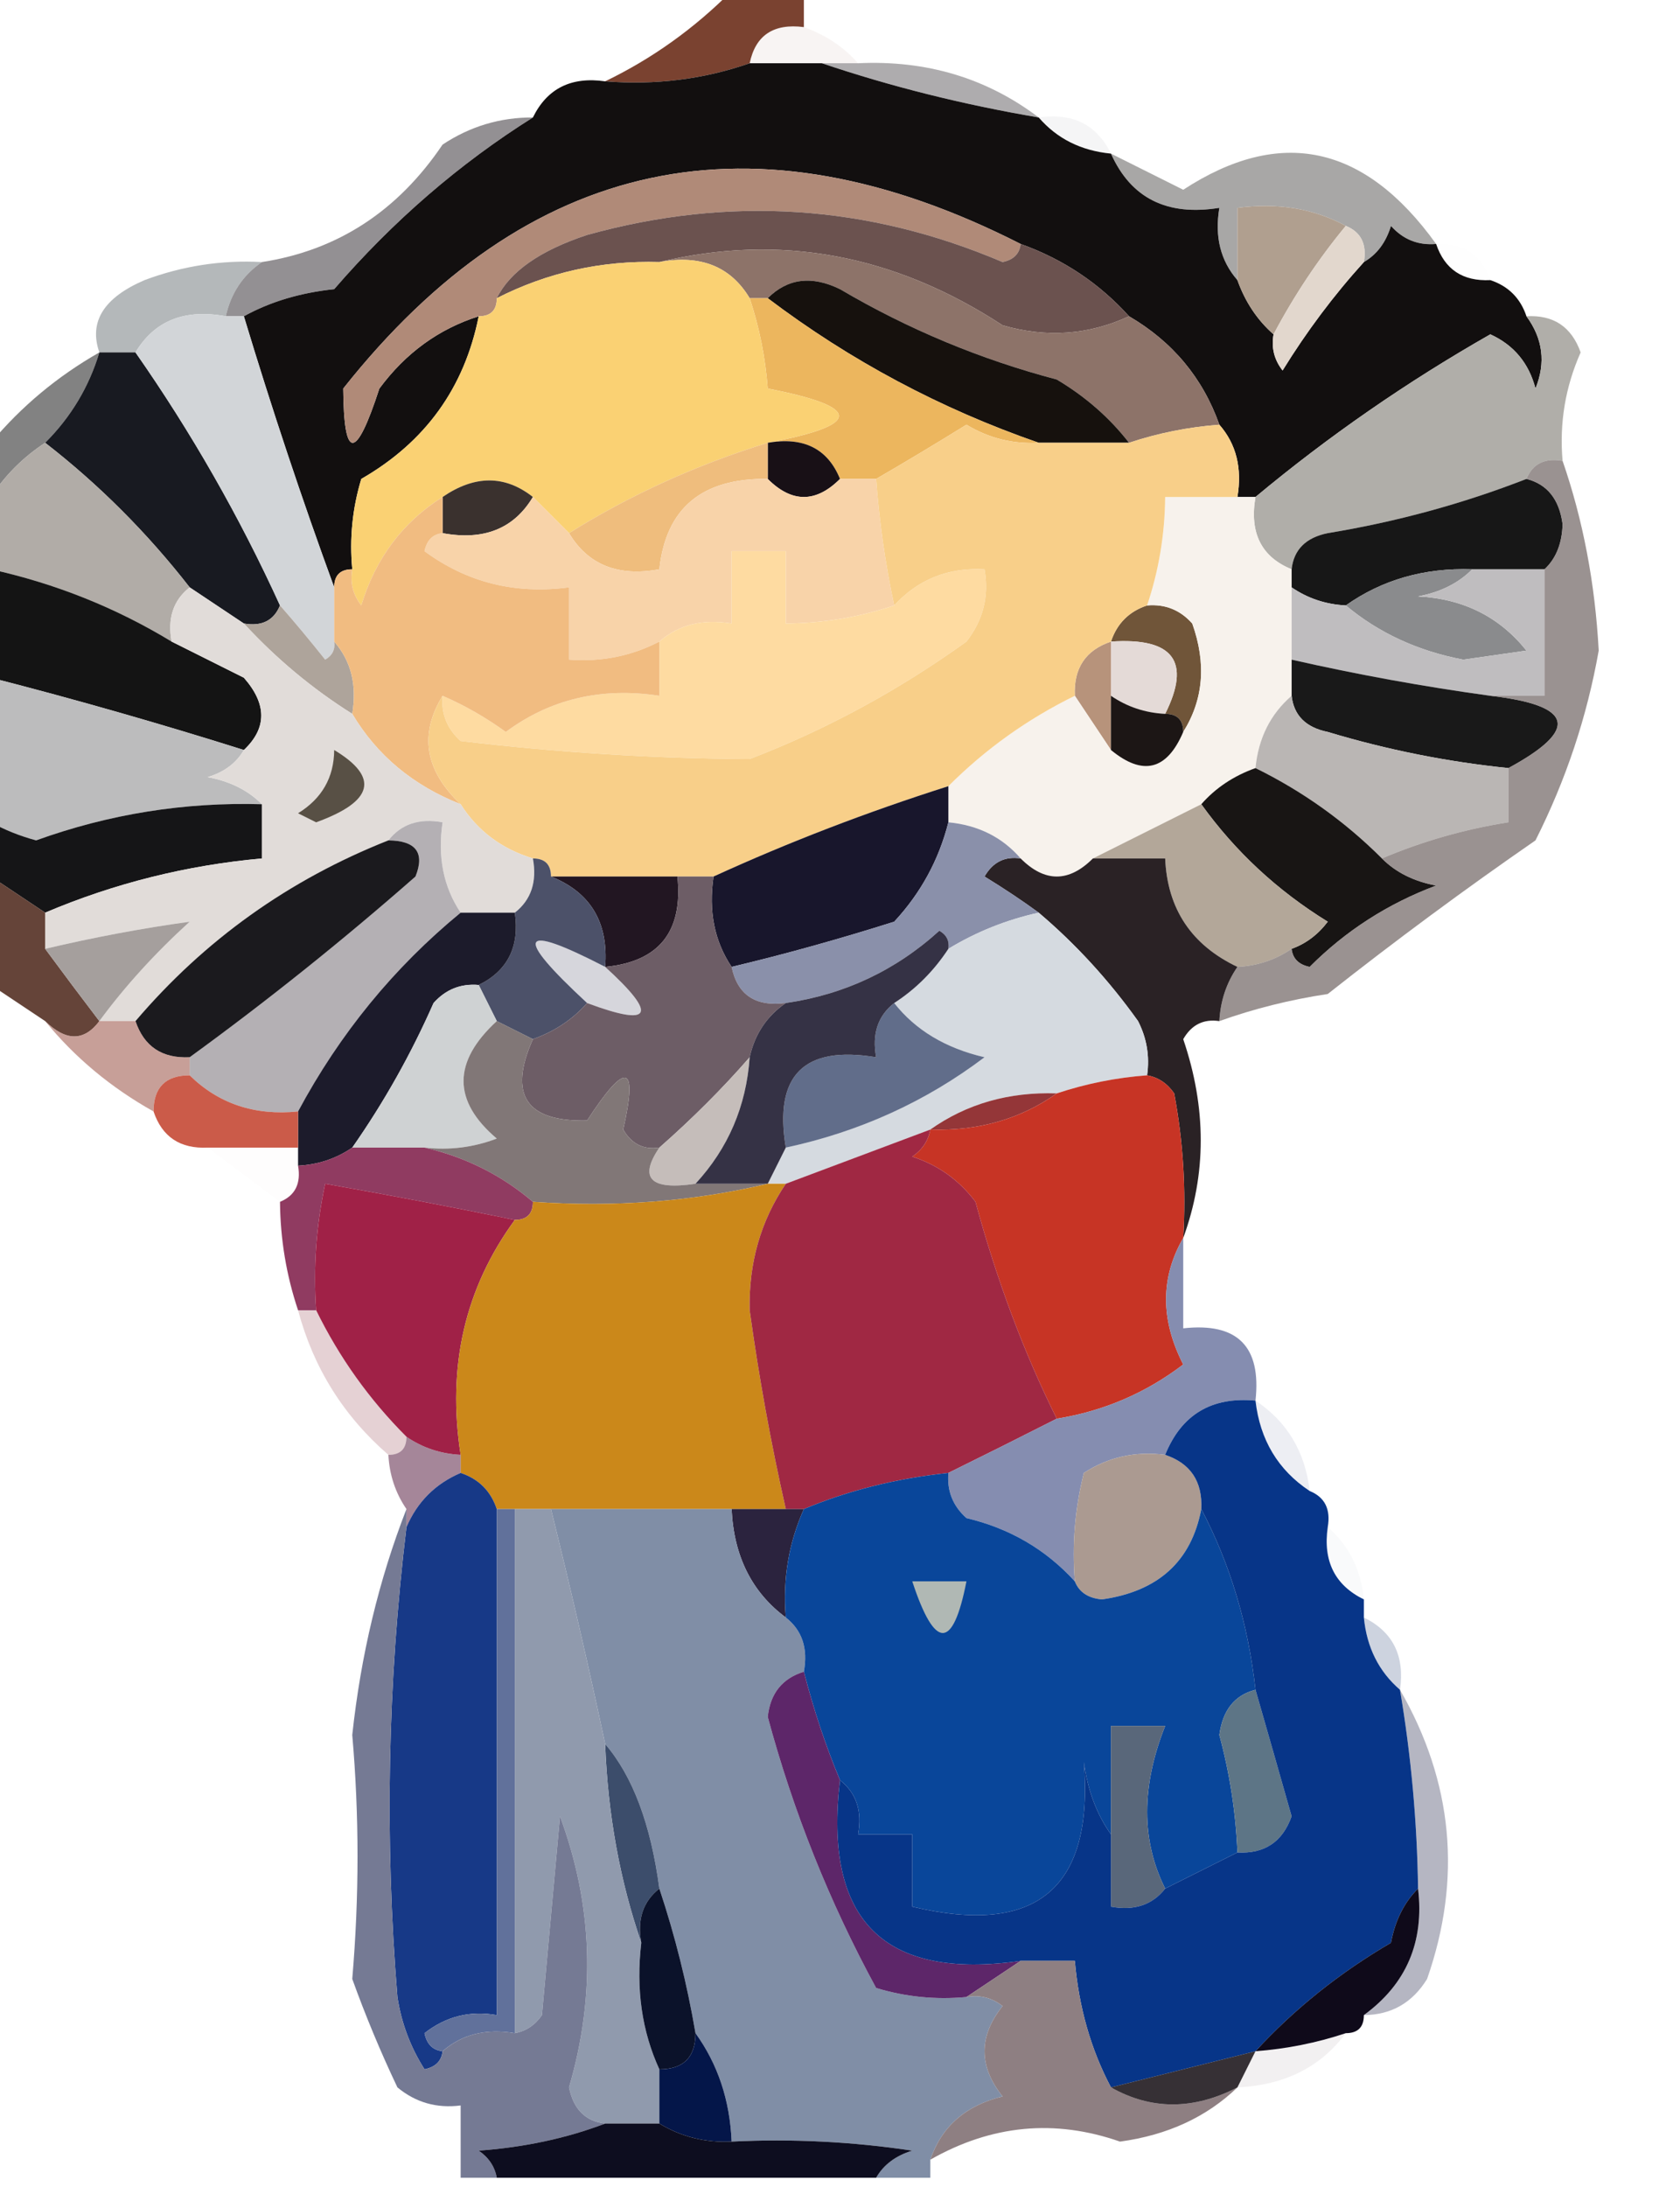 <?xml version="1.0" encoding="UTF-8"?>
<!DOCTYPE svg PUBLIC "-//W3C//DTD SVG 1.1//EN" "http://www.w3.org/Graphics/SVG/1.1/DTD/svg11.dtd">
<svg xmlns="http://www.w3.org/2000/svg" version="1.1" width="93px" height="121px" style="shape-rendering:geometricPrecision; text-rendering:geometricPrecision; image-rendering:optimizeQuality; fill-rule:evenodd; clip-rule:evenodd" xmlns:xlink="http://www.w3.org/1999/xlink">
<g><path style="opacity:0.098" fill="#b89688" d="M 44.5,1.5 C 45.709,1.932 46.709,2.599 47.5,3.5C 46.833,3.5 46.167,3.5 45.5,3.5C 44.167,3.5 42.833,3.5 41.5,3.5C 41.821,1.952 42.821,1.285 44.5,1.5 Z"/></g>
<g><path style="opacity:1" fill="#7a4230" d="M 40.5,-0.5 C 41.833,-0.5 43.167,-0.5 44.5,-0.5C 44.5,0.167 44.5,0.833 44.5,1.5C 42.821,1.285 41.821,1.952 41.5,3.5C 38.946,4.388 36.279,4.721 33.5,4.5C 36.09,3.251 38.424,1.584 40.5,-0.5 Z"/></g>
<g><path style="opacity:1" fill="#120f0f" d="M 41.5,3.5 C 42.833,3.5 44.167,3.5 45.5,3.5C 49.313,4.787 53.313,5.787 57.5,6.5C 58.514,7.674 59.847,8.34 61.5,8.5C 62.607,10.969 64.607,11.969 67.5,11.5C 67.232,13.099 67.566,14.432 68.5,15.5C 68.932,16.709 69.599,17.709 70.5,18.5C 70.369,19.239 70.536,19.906 71,20.5C 72.332,18.34 73.832,16.34 75.5,14.5C 76.222,14.082 76.722,13.416 77,12.5C 77.671,13.252 78.504,13.586 79.5,13.5C 79.973,14.906 80.973,15.573 82.5,15.5C 83.5,15.833 84.167,16.5 84.5,17.5C 85.412,18.738 85.579,20.072 85,21.5C 84.632,20.09 83.799,19.09 82.5,18.5C 77.873,21.135 73.54,24.135 69.5,27.5C 69.167,27.5 68.833,27.5 68.5,27.5C 68.768,25.901 68.434,24.568 67.5,23.5C 66.581,20.911 64.914,18.911 62.5,17.5C 60.852,15.674 58.852,14.34 56.5,13.5C 41.698,5.971 29.198,8.637 19,21.5C 19.032,25.502 19.699,25.502 21,21.5C 22.451,19.536 24.284,18.203 26.5,17.5C 25.707,21.464 23.541,24.464 20,26.5C 19.506,28.134 19.34,29.801 19.5,31.5C 18.833,31.5 18.5,31.833 18.5,32.5C 16.715,27.626 15.048,22.626 13.5,17.5C 14.952,16.698 16.618,16.198 18.5,16C 21.769,12.22 25.436,9.054 29.5,6.5C 30.287,4.896 31.62,4.229 33.5,4.5C 36.279,4.721 38.946,4.388 41.5,3.5 Z"/></g>
<g><path style="opacity:0.486" fill="#5a565a" d="M 45.5,3.5 C 46.167,3.5 46.833,3.5 47.5,3.5C 51.286,3.32 54.619,4.32 57.5,6.5C 53.313,5.787 49.313,4.787 45.5,3.5 Z"/></g>
<g><path style="opacity:0.063" fill="#6e6d71" d="M 57.5,6.5 C 59.38,6.229 60.713,6.896 61.5,8.5C 59.847,8.34 58.514,7.674 57.5,6.5 Z"/></g>
<g><path style="opacity:0.604" fill="#4c484c" d="M 29.5,6.5 C 25.436,9.054 21.769,12.22 18.5,16C 16.618,16.198 14.952,16.698 13.5,17.5C 13.167,17.5 12.833,17.5 12.5,17.5C 12.782,16.222 13.449,15.222 14.5,14.5C 18.678,13.855 22.011,11.688 24.5,8C 26.025,6.991 27.692,6.491 29.5,6.5 Z"/></g>
<g><path style="opacity:0.525" fill="#5b5957" d="M 61.5,8.5 C 62.807,9.153 64.14,9.82 65.5,10.5C 70.875,6.995 75.542,7.995 79.5,13.5C 78.504,13.586 77.671,13.252 77,12.5C 76.722,13.416 76.222,14.082 75.5,14.5C 75.672,13.508 75.338,12.842 74.5,12.5C 72.735,11.539 70.735,11.205 68.5,11.5C 68.5,12.833 68.5,14.167 68.5,15.5C 67.566,14.432 67.232,13.099 67.5,11.5C 64.607,11.969 62.607,10.969 61.5,8.5 Z"/></g>
<g><path style="opacity:1" fill="#b09f8f" d="M 74.5,12.5 C 72.99,14.322 71.657,16.322 70.5,18.5C 69.599,17.709 68.932,16.709 68.5,15.5C 68.5,14.167 68.5,12.833 68.5,11.5C 70.735,11.205 72.735,11.539 74.5,12.5 Z"/></g>
<g><path style="opacity:1" fill="#b08a78" d="M 56.5,13.5 C 56.44,14.043 56.107,14.376 55.5,14.5C 48.025,11.318 40.358,10.818 32.5,13C 29.891,13.864 28.225,15.03 27.5,16.5C 27.5,17.167 27.167,17.5 26.5,17.5C 24.284,18.203 22.451,19.536 21,21.5C 19.699,25.502 19.032,25.502 19,21.5C 29.198,8.637 41.698,5.971 56.5,13.5 Z"/></g>
<g><path style="opacity:0.004" fill="#b3b3b5" d="M 79.5,13.5 C 81.027,13.427 82.027,14.094 82.5,15.5C 80.973,15.573 79.973,14.906 79.5,13.5 Z"/></g>
<g><path style="opacity:1" fill="#e2d7cd" d="M 74.5,12.5 C 75.338,12.842 75.672,13.508 75.5,14.5C 73.832,16.34 72.332,18.34 71,20.5C 70.536,19.906 70.369,19.239 70.5,18.5C 71.657,16.322 72.99,14.322 74.5,12.5 Z"/></g>
<g><path style="opacity:0.557" fill="#788084" d="M 14.5,14.5 C 13.449,15.222 12.782,16.222 12.5,17.5C 10.219,17.077 8.552,17.744 7.5,19.5C 6.833,19.5 6.167,19.5 5.5,19.5C 4.909,17.804 5.742,16.471 8,15.5C 10.099,14.713 12.265,14.38 14.5,14.5 Z"/></g>
<g><path style="opacity:1" fill="#6b524f" d="M 56.5,13.5 C 58.852,14.34 60.852,15.674 62.5,17.5C 60.263,18.537 57.929,18.703 55.5,18C 49.49,14.069 43.157,12.903 36.5,14.5C 33.308,14.405 30.308,15.071 27.5,16.5C 28.225,15.03 29.891,13.864 32.5,13C 40.358,10.818 48.025,11.318 55.5,14.5C 56.107,14.376 56.44,14.043 56.5,13.5 Z"/></g>
<g><path style="opacity:1" fill="#8d7369" d="M 36.5,14.5 C 43.157,12.903 49.49,14.069 55.5,18C 57.929,18.703 60.263,18.537 62.5,17.5C 64.914,18.911 66.581,20.911 67.5,23.5C 65.784,23.629 64.117,23.962 62.5,24.5C 61.426,23.115 60.093,21.949 58.5,21C 54.271,19.885 50.271,18.219 46.5,16C 44.934,15.235 43.601,15.402 42.5,16.5C 42.167,16.5 41.833,16.5 41.5,16.5C 40.448,14.744 38.781,14.077 36.5,14.5 Z"/></g>
<g><path style="opacity:1" fill="#16110d" d="M 62.5,24.5 C 60.833,24.5 59.167,24.5 57.5,24.5C 52.066,22.617 47.066,19.95 42.5,16.5C 43.601,15.402 44.934,15.235 46.5,16C 50.271,18.219 54.271,19.885 58.5,21C 60.093,21.949 61.426,23.115 62.5,24.5 Z"/></g>
<g><path style="opacity:1" fill="#ecb65e" d="M 41.5,16.5 C 41.833,16.5 42.167,16.5 42.5,16.5C 47.066,19.95 52.066,22.617 57.5,24.5C 56.069,24.579 54.736,24.246 53.5,23.5C 51.799,24.554 50.132,25.554 48.5,26.5C 47.833,26.5 47.167,26.5 46.5,26.5C 45.817,24.823 44.483,24.157 42.5,24.5C 47.751,23.519 47.751,22.519 42.5,21.5C 42.371,19.784 42.038,18.117 41.5,16.5 Z"/></g>
<g><path style="opacity:1" fill="#fad173" d="M 36.5,14.5 C 38.781,14.077 40.448,14.744 41.5,16.5C 42.038,18.117 42.371,19.784 42.5,21.5C 47.751,22.519 47.751,23.519 42.5,24.5C 38.541,25.724 34.874,27.391 31.5,29.5C 30.833,28.833 30.167,28.167 29.5,27.5C 27.95,26.28 26.284,26.28 24.5,27.5C 22.292,28.894 20.792,30.894 20,33.5C 19.536,32.906 19.369,32.239 19.5,31.5C 19.34,29.801 19.506,28.134 20,26.5C 23.541,24.464 25.707,21.464 26.5,17.5C 27.167,17.5 27.5,17.167 27.5,16.5C 30.308,15.071 33.308,14.405 36.5,14.5 Z"/></g>
<g><path style="opacity:1" fill="#b0aea9" d="M 84.5,17.5 C 85.995,17.415 86.995,18.081 87.5,19.5C 86.652,21.409 86.318,23.409 86.5,25.5C 85.508,25.328 84.842,25.662 84.5,26.5C 80.968,27.875 77.302,28.875 73.5,29.5C 72.287,29.747 71.62,30.414 71.5,31.5C 69.823,30.817 69.157,29.483 69.5,27.5C 73.54,24.135 77.873,21.135 82.5,18.5C 83.799,19.09 84.632,20.09 85,21.5C 85.579,20.072 85.412,18.738 84.5,17.5 Z"/></g>
<g><path style="opacity:0.816" fill="#666666" d="M 5.5,19.5 C 4.925,21.411 3.925,23.078 2.5,24.5C 1.272,25.306 0.272,26.306 -0.5,27.5C -0.5,26.5 -0.5,25.5 -0.5,24.5C 1.183,22.486 3.183,20.82 5.5,19.5 Z"/></g>
<g><path style="opacity:1" fill="#181016" d="M 42.5,24.5 C 44.483,24.157 45.817,24.823 46.5,26.5C 45.167,27.833 43.833,27.833 42.5,26.5C 42.5,25.833 42.5,25.167 42.5,24.5 Z"/></g>
<g><path style="opacity:1" fill="#efbd7d" d="M 42.5,24.5 C 42.5,25.167 42.5,25.833 42.5,26.5C 38.862,26.447 36.862,28.113 36.5,31.5C 34.219,31.923 32.552,31.256 31.5,29.5C 34.874,27.391 38.541,25.724 42.5,24.5 Z"/></g>
<g><path style="opacity:1" fill="#181a21" d="M 5.5,19.5 C 6.167,19.5 6.833,19.5 7.5,19.5C 10.594,23.926 13.261,28.593 15.5,33.5C 15.158,34.338 14.492,34.672 13.5,34.5C 12.5,33.833 11.5,33.167 10.5,32.5C 8.14,29.473 5.473,26.806 2.5,24.5C 3.925,23.078 4.925,21.411 5.5,19.5 Z"/></g>
<g><path style="opacity:1" fill="#d2d5d8" d="M 12.5,17.5 C 12.833,17.5 13.167,17.5 13.5,17.5C 15.048,22.626 16.715,27.626 18.5,32.5C 18.5,33.5 18.5,34.5 18.5,35.5C 18.565,35.938 18.399,36.272 18,36.5C 17.148,35.429 16.315,34.429 15.5,33.5C 13.261,28.593 10.594,23.926 7.5,19.5C 8.552,17.744 10.219,17.077 12.5,17.5 Z"/></g>
<g><path style="opacity:1" fill="#171717" d="M 84.5,26.5 C 85.649,26.791 86.316,27.624 86.5,29C 86.472,30.07 86.139,30.903 85.5,31.5C 84.167,31.5 82.833,31.5 81.5,31.5C 78.848,31.41 76.514,32.076 74.5,33.5C 73.391,33.443 72.391,33.11 71.5,32.5C 71.5,32.167 71.5,31.833 71.5,31.5C 71.62,30.414 72.287,29.747 73.5,29.5C 77.302,28.875 80.968,27.875 84.5,26.5 Z"/></g>
<g><path style="opacity:1" fill="#3a312e" d="M 29.5,27.5 C 28.448,29.256 26.781,29.923 24.5,29.5C 24.5,28.833 24.5,28.167 24.5,27.5C 26.284,26.28 27.95,26.28 29.5,27.5 Z"/></g>
<g><path style="opacity:1" fill="#b1aca7" d="M 2.5,24.5 C 5.473,26.806 8.14,29.473 10.5,32.5C 9.596,33.209 9.263,34.209 9.5,35.5C 6.412,33.625 3.078,32.291 -0.5,31.5C -0.5,30.167 -0.5,28.833 -0.5,27.5C 0.272,26.306 1.272,25.306 2.5,24.5 Z"/></g>
<g><path style="opacity:1" fill="#f8d3a9" d="M 42.5,26.5 C 43.833,27.833 45.167,27.833 46.5,26.5C 47.167,26.5 47.833,26.5 48.5,26.5C 48.674,28.861 49.007,31.194 49.5,33.5C 47.565,34.15 45.565,34.483 43.5,34.5C 43.5,33.167 43.5,31.833 43.5,30.5C 42.5,30.5 41.5,30.5 40.5,30.5C 40.5,31.833 40.5,33.167 40.5,34.5C 38.901,34.232 37.568,34.566 36.5,35.5C 34.958,36.301 33.291,36.634 31.5,36.5C 31.5,35.167 31.5,33.833 31.5,32.5C 28.518,32.896 25.851,32.229 23.5,30.5C 23.624,29.893 23.957,29.56 24.5,29.5C 26.781,29.923 28.448,29.256 29.5,27.5C 30.167,28.167 30.833,28.833 31.5,29.5C 32.552,31.256 34.219,31.923 36.5,31.5C 36.862,28.113 38.862,26.447 42.5,26.5 Z"/></g>
<g><path style="opacity:1" fill="#8a8b8d" d="M 81.5,31.5 C 80.737,32.268 79.737,32.768 78.5,33C 81.003,33.129 83.003,34.129 84.5,36C 83.333,36.167 82.167,36.333 81,36.5C 78.49,36.023 76.324,35.023 74.5,33.5C 76.514,32.076 78.848,31.41 81.5,31.5 Z"/></g>
<g><path style="opacity:1" fill="#fedba1" d="M 49.5,33.5 C 50.819,32.058 52.486,31.392 54.5,31.5C 54.762,32.978 54.429,34.311 53.5,35.5C 49.736,38.205 45.736,40.372 41.5,42C 36.183,41.972 30.85,41.639 25.5,41C 24.748,40.329 24.414,39.496 24.5,38.5C 25.721,39.028 26.887,39.695 28,40.5C 30.456,38.679 33.289,38.012 36.5,38.5C 36.5,37.5 36.5,36.5 36.5,35.5C 37.568,34.566 38.901,34.232 40.5,34.5C 40.5,33.167 40.5,31.833 40.5,30.5C 41.5,30.5 42.5,30.5 43.5,30.5C 43.5,31.833 43.5,33.167 43.5,34.5C 45.565,34.483 47.565,34.15 49.5,33.5 Z"/></g>
<g><path style="opacity:1" fill="#705539" d="M 63.5,33.5 C 64.496,33.414 65.329,33.748 66,34.5C 66.789,36.712 66.623,38.712 65.5,40.5C 65.5,39.833 65.167,39.5 64.5,39.5C 65.954,36.6 64.954,35.267 61.5,35.5C 61.833,34.5 62.5,33.833 63.5,33.5 Z"/></g>
<g><path style="opacity:1" fill="#bfbdbf" d="M 81.5,31.5 C 82.833,31.5 84.167,31.5 85.5,31.5C 85.5,33.833 85.5,36.167 85.5,38.5C 84.5,38.5 83.5,38.5 82.5,38.5C 78.803,37.992 75.136,37.325 71.5,36.5C 71.5,35.167 71.5,33.833 71.5,32.5C 72.391,33.11 73.391,33.443 74.5,33.5C 76.324,35.023 78.49,36.023 81,36.5C 82.167,36.333 83.333,36.167 84.5,36C 83.003,34.129 81.003,33.129 78.5,33C 79.737,32.768 80.737,32.268 81.5,31.5 Z"/></g>
<g><path style="opacity:1" fill="#e4dad7" d="M 61.5,35.5 C 64.954,35.267 65.954,36.6 64.5,39.5C 63.391,39.443 62.391,39.11 61.5,38.5C 61.5,37.5 61.5,36.5 61.5,35.5 Z"/></g>
<g><path style="opacity:1" fill="#aea49b" d="M 15.5,33.5 C 16.315,34.429 17.148,35.429 18,36.5C 18.399,36.272 18.565,35.938 18.5,35.5C 19.434,36.568 19.768,37.901 19.5,39.5C 17.297,38.116 15.297,36.449 13.5,34.5C 14.492,34.672 15.158,34.338 15.5,33.5 Z"/></g>
<g><path style="opacity:1" fill="#141414" d="M -0.5,31.5 C 3.078,32.291 6.412,33.625 9.5,35.5C 10.807,36.153 12.14,36.82 13.5,37.5C 14.782,38.958 14.782,40.292 13.5,41.5C 8.866,40.04 4.199,38.707 -0.5,37.5C -0.5,35.5 -0.5,33.5 -0.5,31.5 Z"/></g>
<g><path style="opacity:1" fill="#b7937b" d="M 61.5,35.5 C 61.5,36.5 61.5,37.5 61.5,38.5C 61.5,39.5 61.5,40.5 61.5,41.5C 60.833,40.5 60.167,39.5 59.5,38.5C 59.427,36.973 60.094,35.973 61.5,35.5 Z"/></g>
<g><path style="opacity:1" fill="#191919" d="M 71.5,36.5 C 75.136,37.325 78.803,37.992 82.5,38.5C 87.111,39.03 87.444,40.363 83.5,42.5C 80.115,42.154 76.782,41.488 73.5,40.5C 72.287,40.253 71.62,39.586 71.5,38.5C 71.5,37.833 71.5,37.167 71.5,36.5 Z"/></g>
<g><path style="opacity:1" fill="#f1bc81" d="M 24.5,27.5 C 24.5,28.167 24.5,28.833 24.5,29.5C 23.957,29.56 23.624,29.893 23.5,30.5C 25.851,32.229 28.518,32.896 31.5,32.5C 31.5,33.833 31.5,35.167 31.5,36.5C 33.291,36.634 34.958,36.301 36.5,35.5C 36.5,36.5 36.5,37.5 36.5,38.5C 33.289,38.012 30.456,38.679 28,40.5C 26.887,39.695 25.721,39.028 24.5,38.5C 23.192,40.638 23.525,42.638 25.5,44.5C 22.865,43.461 20.865,41.794 19.5,39.5C 19.768,37.901 19.434,36.568 18.5,35.5C 18.5,34.5 18.5,33.5 18.5,32.5C 18.5,31.833 18.833,31.5 19.5,31.5C 19.369,32.239 19.536,32.906 20,33.5C 20.792,30.894 22.292,28.894 24.5,27.5 Z"/></g>
<g><path style="opacity:1" fill="#f7f2ec" d="M 68.5,27.5 C 68.833,27.5 69.167,27.5 69.5,27.5C 69.157,29.483 69.823,30.817 71.5,31.5C 71.5,31.833 71.5,32.167 71.5,32.5C 71.5,33.833 71.5,35.167 71.5,36.5C 71.5,37.167 71.5,37.833 71.5,38.5C 70.326,39.514 69.66,40.847 69.5,42.5C 68.29,42.932 67.29,43.599 66.5,44.5C 64.456,45.522 62.456,46.522 60.5,47.5C 59.167,48.833 57.833,48.833 56.5,47.5C 55.486,46.326 54.153,45.66 52.5,45.5C 52.5,44.833 52.5,44.167 52.5,43.5C 54.555,41.445 56.888,39.779 59.5,38.5C 60.167,39.5 60.833,40.5 61.5,41.5C 63.263,42.954 64.597,42.62 65.5,40.5C 66.623,38.712 66.789,36.712 66,34.5C 65.329,33.748 64.496,33.414 63.5,33.5C 64.15,31.565 64.483,29.565 64.5,27.5C 65.833,27.5 67.167,27.5 68.5,27.5 Z"/></g>
<g><path style="opacity:1" fill="#1c1615" d="M 61.5,38.5 C 62.391,39.11 63.391,39.443 64.5,39.5C 65.167,39.5 65.5,39.833 65.5,40.5C 64.597,42.62 63.263,42.954 61.5,41.5C 61.5,40.5 61.5,39.5 61.5,38.5 Z"/></g>
<g><path style="opacity:1" fill="#f8cf89" d="M 57.5,24.5 C 59.167,24.5 60.833,24.5 62.5,24.5C 64.117,23.962 65.784,23.629 67.5,23.5C 68.434,24.568 68.768,25.901 68.5,27.5C 67.167,27.5 65.833,27.5 64.5,27.5C 64.483,29.565 64.15,31.565 63.5,33.5C 62.5,33.833 61.833,34.5 61.5,35.5C 60.094,35.973 59.427,36.973 59.5,38.5C 56.888,39.779 54.555,41.445 52.5,43.5C 47.979,44.937 43.645,46.604 39.5,48.5C 38.833,48.5 38.167,48.5 37.5,48.5C 35.167,48.5 32.833,48.5 30.5,48.5C 30.5,47.833 30.167,47.5 29.5,47.5C 27.77,46.974 26.436,45.974 25.5,44.5C 23.525,42.638 23.192,40.638 24.5,38.5C 24.414,39.496 24.748,40.329 25.5,41C 30.85,41.639 36.183,41.972 41.5,42C 45.736,40.372 49.736,38.205 53.5,35.5C 54.429,34.311 54.762,32.978 54.5,31.5C 52.486,31.392 50.819,32.058 49.5,33.5C 49.007,31.194 48.674,28.861 48.5,26.5C 50.132,25.554 51.799,24.554 53.5,23.5C 54.736,24.246 56.069,24.579 57.5,24.5 Z"/></g>
<g><path style="opacity:1" fill="#bab6b4" d="M 71.5,38.5 C 71.62,39.586 72.287,40.253 73.5,40.5C 76.782,41.488 80.115,42.154 83.5,42.5C 83.5,43.5 83.5,44.5 83.5,45.5C 81.071,45.884 78.737,46.551 76.5,47.5C 74.45,45.453 72.117,43.786 69.5,42.5C 69.66,40.847 70.326,39.514 71.5,38.5 Z"/></g>
<g><path style="opacity:1" fill="#bcbcbd" d="M -0.5,37.5 C 4.199,38.707 8.866,40.04 13.5,41.5C 13.082,42.222 12.416,42.722 11.5,43C 12.738,43.232 13.738,43.732 14.5,44.5C 10.209,44.375 6.043,45.042 2,46.5C 1.098,46.257 0.265,45.923 -0.5,45.5C -0.5,42.833 -0.5,40.167 -0.5,37.5 Z"/></g>
<g><path style="opacity:1" fill="#181514" d="M 69.5,42.5 C 72.117,43.786 74.45,45.453 76.5,47.5C 77.263,48.268 78.263,48.768 79.5,49C 76.827,50.001 74.493,51.501 72.5,53.5C 71.893,53.376 71.56,53.043 71.5,52.5C 72.289,52.217 72.956,51.717 73.5,51C 70.712,49.281 68.379,47.115 66.5,44.5C 67.29,43.599 68.29,42.932 69.5,42.5 Z"/></g>
<g><path style="opacity:1" fill="#151517" d="M 14.5,44.5 C 14.5,45.5 14.5,46.5 14.5,47.5C 10.322,47.878 6.322,48.878 2.5,50.5C 1.5,49.833 0.5,49.167 -0.5,48.5C -0.5,47.5 -0.5,46.5 -0.5,45.5C 0.265,45.923 1.098,46.257 2,46.5C 6.043,45.042 10.209,44.375 14.5,44.5 Z"/></g>
<g><path style="opacity:1" fill="#b3a799" d="M 66.5,44.5 C 68.379,47.115 70.712,49.281 73.5,51C 72.956,51.717 72.289,52.217 71.5,52.5C 70.609,53.11 69.609,53.443 68.5,53.5C 65.956,52.292 64.623,50.292 64.5,47.5C 63.167,47.5 61.833,47.5 60.5,47.5C 62.456,46.522 64.456,45.522 66.5,44.5 Z"/></g>
<g><path style="opacity:1" fill="#18162c" d="M 52.5,43.5 C 52.5,44.167 52.5,44.833 52.5,45.5C 51.971,47.583 50.971,49.417 49.5,51C 46.421,51.973 43.421,52.806 40.5,53.5C 39.549,52.081 39.215,50.415 39.5,48.5C 43.645,46.604 47.979,44.937 52.5,43.5 Z"/></g>
<g><path style="opacity:0.78" fill="#7e7472" d="M 84.5,26.5 C 84.842,25.662 85.508,25.328 86.5,25.5C 87.633,28.777 88.299,32.277 88.5,36C 87.853,39.657 86.686,43.157 85,46.5C 81.078,49.211 77.244,52.045 73.5,55C 71.414,55.315 69.414,55.815 67.5,56.5C 67.557,55.391 67.89,54.391 68.5,53.5C 69.609,53.443 70.609,53.11 71.5,52.5C 71.56,53.043 71.893,53.376 72.5,53.5C 74.493,51.501 76.827,50.001 79.5,49C 78.263,48.768 77.263,48.268 76.5,47.5C 78.737,46.551 81.071,45.884 83.5,45.5C 83.5,44.5 83.5,43.5 83.5,42.5C 87.444,40.363 87.111,39.03 82.5,38.5C 83.5,38.5 84.5,38.5 85.5,38.5C 85.5,36.167 85.5,33.833 85.5,31.5C 86.139,30.903 86.472,30.07 86.5,29C 86.316,27.624 85.649,26.791 84.5,26.5 Z"/></g>
<g><path style="opacity:1" fill="#e1dcd9" d="M 10.5,32.5 C 11.5,33.167 12.5,33.833 13.5,34.5C 15.297,36.449 17.297,38.116 19.5,39.5C 20.865,41.794 22.865,43.461 25.5,44.5C 26.436,45.974 27.77,46.974 29.5,47.5C 29.737,48.791 29.404,49.791 28.5,50.5C 27.5,50.5 26.5,50.5 25.5,50.5C 24.549,49.081 24.215,47.415 24.5,45.5C 23.209,45.263 22.209,45.596 21.5,46.5C 15.993,48.677 11.326,52.01 7.5,56.5C 6.833,56.5 6.167,56.5 5.5,56.5C 6.909,54.583 8.576,52.75 10.5,51C 7.888,51.359 5.221,51.859 2.5,52.5C 2.5,51.833 2.5,51.167 2.5,50.5C 6.322,48.878 10.322,47.878 14.5,47.5C 14.5,46.5 14.5,45.5 14.5,44.5C 13.738,43.732 12.738,43.232 11.5,43C 12.416,42.722 13.082,42.222 13.5,41.5C 14.782,40.292 14.782,38.958 13.5,37.5C 12.14,36.82 10.807,36.153 9.5,35.5C 9.263,34.209 9.596,33.209 10.5,32.5 Z"/></g>
<g><path style="opacity:1" fill="#585045" d="M 18.5,41.5 C 21.013,43.013 20.68,44.346 17.5,45.5C 17.167,45.333 16.833,45.167 16.5,45C 17.823,44.184 18.489,43.017 18.5,41.5 Z"/></g>
<g><path style="opacity:1" fill="#221622" d="M 30.5,48.5 C 32.833,48.5 35.167,48.5 37.5,48.5C 37.817,51.547 36.484,53.213 33.5,53.5C 33.69,51.041 32.69,49.374 30.5,48.5 Z"/></g>
<g><path style="opacity:1" fill="#2a2225" d="M 56.5,47.5 C 57.833,48.833 59.167,48.833 60.5,47.5C 61.833,47.5 63.167,47.5 64.5,47.5C 64.623,50.292 65.956,52.292 68.5,53.5C 67.89,54.391 67.557,55.391 67.5,56.5C 66.624,56.369 65.957,56.703 65.5,57.5C 66.793,61.299 66.793,64.966 65.5,68.5C 65.664,65.813 65.497,63.146 65,60.5C 64.617,59.944 64.117,59.611 63.5,59.5C 63.65,58.448 63.483,57.448 63,56.5C 61.383,54.237 59.55,52.237 57.5,50.5C 56.602,49.842 55.602,49.176 54.5,48.5C 54.957,47.703 55.624,47.369 56.5,47.5 Z"/></g>
<g><path style="opacity:1" fill="#b4b0b4" d="M 21.5,46.5 C 22.209,45.596 23.209,45.263 24.5,45.5C 24.215,47.415 24.549,49.081 25.5,50.5C 21.804,53.536 18.804,57.203 16.5,61.5C 14.102,61.741 12.102,61.074 10.5,59.5C 10.5,59.167 10.5,58.833 10.5,58.5C 14.792,55.38 18.959,52.047 23,48.5C 23.528,47.184 23.028,46.517 21.5,46.5 Z"/></g>
<g><path style="opacity:1" fill="#8a90aa" d="M 52.5,45.5 C 54.153,45.66 55.486,46.326 56.5,47.5C 55.624,47.369 54.957,47.703 54.5,48.5C 55.602,49.176 56.602,49.842 57.5,50.5C 55.716,50.892 54.05,51.559 52.5,52.5C 52.565,52.062 52.399,51.728 52,51.5C 49.579,53.697 46.745,55.03 43.5,55.5C 41.821,55.715 40.821,55.048 40.5,53.5C 43.421,52.806 46.421,51.973 49.5,51C 50.971,49.417 51.971,47.583 52.5,45.5 Z"/></g>
<g><path style="opacity:1" fill="#1b1a1e" d="M 21.5,46.5 C 23.028,46.517 23.528,47.184 23,48.5C 18.959,52.047 14.792,55.38 10.5,58.5C 8.973,58.573 7.973,57.906 7.5,56.5C 11.326,52.01 15.993,48.677 21.5,46.5 Z"/></g>
<g><path style="opacity:1" fill="#d6d6dc" d="M 33.5,53.5 C 36.443,56.18 36.11,56.847 32.5,55.5C 28.397,51.702 28.73,51.035 33.5,53.5 Z"/></g>
<g><path style="opacity:0.984" fill="#634136" d="M -0.5,48.5 C 0.5,49.167 1.5,49.833 2.5,50.5C 2.5,51.167 2.5,51.833 2.5,52.5C 3.512,53.872 4.512,55.205 5.5,56.5C 4.652,57.625 3.652,57.625 2.5,56.5C 1.5,55.833 0.5,55.167 -0.5,54.5C -0.5,52.5 -0.5,50.5 -0.5,48.5 Z"/></g>
<g><path style="opacity:1" fill="#d5dae0" d="M 57.5,50.5 C 59.55,52.237 61.383,54.237 63,56.5C 63.483,57.448 63.65,58.448 63.5,59.5C 61.784,59.629 60.117,59.962 58.5,60.5C 55.848,60.41 53.514,61.076 51.5,62.5C 48.828,63.501 46.162,64.501 43.5,65.5C 43.167,65.5 42.833,65.5 42.5,65.5C 42.833,64.833 43.167,64.167 43.5,63.5C 47.587,62.621 51.253,60.955 54.5,58.5C 52.345,57.999 50.678,56.999 49.5,55.5C 50.694,54.728 51.694,53.728 52.5,52.5C 54.05,51.559 55.716,50.892 57.5,50.5 Z"/></g>
<g><path style="opacity:1" fill="#a59f9d" d="M 5.5,56.5 C 4.512,55.205 3.512,53.872 2.5,52.5C 5.221,51.859 7.888,51.359 10.5,51C 8.576,52.75 6.909,54.583 5.5,56.5 Z"/></g>
<g><path style="opacity:1" fill="#4c5169" d="M 29.5,47.5 C 30.167,47.5 30.5,47.833 30.5,48.5C 32.69,49.374 33.69,51.041 33.5,53.5C 28.73,51.035 28.397,51.702 32.5,55.5C 31.709,56.401 30.709,57.068 29.5,57.5C 28.833,57.167 28.167,56.833 27.5,56.5C 27.167,55.833 26.833,55.167 26.5,54.5C 28.104,53.713 28.771,52.38 28.5,50.5C 29.404,49.791 29.737,48.791 29.5,47.5 Z"/></g>
<g><path style="opacity:1" fill="#1c1b2b" d="M 25.5,50.5 C 26.5,50.5 27.5,50.5 28.5,50.5C 28.771,52.38 28.104,53.713 26.5,54.5C 25.504,54.414 24.671,54.748 24,55.5C 22.755,58.324 21.255,60.991 19.5,63.5C 18.609,64.11 17.609,64.443 16.5,64.5C 16.5,64.167 16.5,63.833 16.5,63.5C 16.5,62.833 16.5,62.167 16.5,61.5C 18.804,57.203 21.804,53.536 25.5,50.5 Z"/></g>
<g><path style="opacity:0.643" fill="#a86a60" d="M 2.5,56.5 C 3.652,57.625 4.652,57.625 5.5,56.5C 6.167,56.5 6.833,56.5 7.5,56.5C 7.973,57.906 8.973,58.573 10.5,58.5C 10.5,58.833 10.5,59.167 10.5,59.5C 9.167,59.5 8.5,60.167 8.5,61.5C 6.139,60.179 4.139,58.512 2.5,56.5 Z"/></g>
<g><path style="opacity:1" fill="#6d5d66" d="M 37.5,48.5 C 38.167,48.5 38.833,48.5 39.5,48.5C 39.215,50.415 39.549,52.081 40.5,53.5C 40.821,55.048 41.821,55.715 43.5,55.5C 42.449,56.222 41.782,57.222 41.5,58.5C 40,60.222 38.333,61.888 36.5,63.5C 35.624,63.631 34.957,63.297 34.5,62.5C 35.325,58.849 34.659,58.682 32.5,62C 29.123,62.08 28.123,60.58 29.5,57.5C 30.709,57.068 31.709,56.401 32.5,55.5C 36.11,56.847 36.443,56.18 33.5,53.5C 36.484,53.213 37.817,51.547 37.5,48.5 Z"/></g>
<g><path style="opacity:1" fill="#cb5b49" d="M 10.5,59.5 C 12.102,61.074 14.102,61.741 16.5,61.5C 16.5,62.167 16.5,62.833 16.5,63.5C 14.833,63.5 13.167,63.5 11.5,63.5C 9.973,63.573 8.973,62.906 8.5,61.5C 8.5,60.167 9.167,59.5 10.5,59.5 Z"/></g>
<g><path style="opacity:1" fill="#cfd2d3" d="M 26.5,54.5 C 26.833,55.167 27.167,55.833 27.5,56.5C 25.048,58.754 25.048,60.921 27.5,63C 26.207,63.49 24.873,63.657 23.5,63.5C 22.167,63.5 20.833,63.5 19.5,63.5C 21.255,60.991 22.755,58.324 24,55.5C 24.671,54.748 25.504,54.414 26.5,54.5 Z"/></g>
<g><path style="opacity:1" fill="#616d8a" d="M 49.5,55.5 C 50.678,56.999 52.345,57.999 54.5,58.5C 51.253,60.955 47.587,62.621 43.5,63.5C 42.833,59.5 44.5,57.833 48.5,58.5C 48.263,57.209 48.596,56.209 49.5,55.5 Z"/></g>
<g><path style="opacity:1" fill="#c5bdba" d="M 41.5,58.5 C 41.312,61.206 40.312,63.539 38.5,65.5C 36.007,65.869 35.34,65.203 36.5,63.5C 38.333,61.888 40,60.222 41.5,58.5 Z"/></g>
<g><path style="opacity:1" fill="#943638" d="M 58.5,60.5 C 56.486,61.924 54.152,62.59 51.5,62.5C 53.514,61.076 55.848,60.41 58.5,60.5 Z"/></g>
<g><path style="opacity:1" fill="#817777" d="M 27.5,56.5 C 28.167,56.833 28.833,57.167 29.5,57.5C 28.123,60.58 29.123,62.08 32.5,62C 34.659,58.682 35.325,58.849 34.5,62.5C 34.957,63.297 35.624,63.631 36.5,63.5C 35.34,65.203 36.007,65.869 38.5,65.5C 39.833,65.5 41.167,65.5 42.5,65.5C 38.366,66.485 34.032,66.818 29.5,66.5C 27.751,65.015 25.751,64.015 23.5,63.5C 24.873,63.657 26.207,63.49 27.5,63C 25.048,60.921 25.048,58.754 27.5,56.5 Z"/></g>
<g><path style="opacity:0.016" fill="#be9498" d="M 11.5,63.5 C 13.167,63.5 14.833,63.5 16.5,63.5C 16.5,63.833 16.5,64.167 16.5,64.5C 16.672,65.492 16.338,66.158 15.5,66.5C 14.167,65.5 12.833,64.5 11.5,63.5 Z"/></g>
<g><path style="opacity:1" fill="#353245" d="M 52.5,52.5 C 51.694,53.728 50.694,54.728 49.5,55.5C 48.596,56.209 48.263,57.209 48.5,58.5C 44.5,57.833 42.833,59.5 43.5,63.5C 43.167,64.167 42.833,64.833 42.5,65.5C 41.167,65.5 39.833,65.5 38.5,65.5C 40.312,63.539 41.312,61.206 41.5,58.5C 41.782,57.222 42.449,56.222 43.5,55.5C 46.745,55.03 49.579,53.697 52,51.5C 52.399,51.728 52.565,52.062 52.5,52.5 Z"/></g>
<g><path style="opacity:1" fill="#903b61" d="M 19.5,63.5 C 20.833,63.5 22.167,63.5 23.5,63.5C 25.751,64.015 27.751,65.015 29.5,66.5C 29.5,67.167 29.167,67.5 28.5,67.5C 25.103,66.802 21.603,66.135 18,65.5C 17.503,67.81 17.337,70.143 17.5,72.5C 17.167,72.5 16.833,72.5 16.5,72.5C 15.851,70.565 15.517,68.565 15.5,66.5C 16.338,66.158 16.672,65.492 16.5,64.5C 17.609,64.443 18.609,64.11 19.5,63.5 Z"/></g>
<g><path style="opacity:1" fill="#c73425" d="M 63.5,59.5 C 64.117,59.611 64.617,59.944 65,60.5C 65.497,63.146 65.664,65.813 65.5,68.5C 64.234,70.694 64.234,73.028 65.5,75.5C 63.423,77.082 61.09,78.082 58.5,78.5C 56.683,74.852 55.183,70.852 54,66.5C 53.097,65.299 51.931,64.465 50.5,64C 51.056,63.617 51.389,63.117 51.5,62.5C 54.152,62.59 56.486,61.924 58.5,60.5C 60.117,59.962 61.784,59.629 63.5,59.5 Z"/></g>
<g><path style="opacity:1" fill="#a02147" d="M 28.5,67.5 C 25.738,71.274 24.738,75.607 25.5,80.5C 24.391,80.443 23.391,80.11 22.5,79.5C 20.445,77.445 18.779,75.112 17.5,72.5C 17.337,70.143 17.503,67.81 18,65.5C 21.603,66.135 25.103,66.802 28.5,67.5 Z"/></g>
<g><path style="opacity:1" fill="#cb881a" d="M 42.5,65.5 C 42.833,65.5 43.167,65.5 43.5,65.5C 42.108,67.557 41.441,69.891 41.5,72.5C 42.011,76.207 42.678,79.874 43.5,83.5C 42.5,83.5 41.5,83.5 40.5,83.5C 37.167,83.5 33.833,83.5 30.5,83.5C 29.833,83.5 29.167,83.5 28.5,83.5C 28.167,83.5 27.833,83.5 27.5,83.5C 27.167,82.5 26.5,81.833 25.5,81.5C 25.5,81.167 25.5,80.833 25.5,80.5C 24.738,75.607 25.738,71.274 28.5,67.5C 29.167,67.5 29.5,67.167 29.5,66.5C 34.032,66.818 38.366,66.485 42.5,65.5 Z"/></g>
<g><path style="opacity:1" fill="#a02843" d="M 51.5,62.5 C 51.389,63.117 51.056,63.617 50.5,64C 51.931,64.465 53.097,65.299 54,66.5C 55.183,70.852 56.683,74.852 58.5,78.5C 56.544,79.492 54.544,80.492 52.5,81.5C 49.627,81.802 46.961,82.469 44.5,83.5C 44.167,83.5 43.833,83.5 43.5,83.5C 42.678,79.874 42.011,76.207 41.5,72.5C 41.441,69.891 42.108,67.557 43.5,65.5C 46.162,64.501 48.828,63.501 51.5,62.5 Z"/></g>
<g><path style="opacity:0.412" fill="#c19098" d="M 16.5,72.5 C 16.833,72.5 17.167,72.5 17.5,72.5C 18.779,75.112 20.445,77.445 22.5,79.5C 22.5,80.167 22.167,80.5 21.5,80.5C 19.015,78.348 17.349,75.681 16.5,72.5 Z"/></g>
<g><path style="opacity:1" fill="#858db0" d="M 65.5,68.5 C 65.5,70.167 65.5,71.833 65.5,73.5C 68.5,73.167 69.833,74.5 69.5,77.5C 67.067,77.273 65.401,78.273 64.5,80.5C 62.856,80.287 61.356,80.62 60,81.5C 59.505,83.473 59.338,85.473 59.5,87.5C 57.887,85.73 55.887,84.564 53.5,84C 52.748,83.329 52.414,82.496 52.5,81.5C 54.544,80.492 56.544,79.492 58.5,78.5C 61.09,78.082 63.423,77.082 65.5,75.5C 64.234,73.028 64.234,70.694 65.5,68.5 Z"/></g>
<g><path style="opacity:0.167" fill="#919ab5" d="M 69.5,77.5 C 71.25,78.659 72.25,80.326 72.5,82.5C 70.75,81.341 69.75,79.674 69.5,77.5 Z"/></g>
<g><path style="opacity:0.682" fill="#7b4e6a" d="M 22.5,79.5 C 23.391,80.11 24.391,80.443 25.5,80.5C 25.5,80.833 25.5,81.167 25.5,81.5C 24.1,82.1 23.1,83.1 22.5,84.5C 22.5,84.167 22.5,83.833 22.5,83.5C 21.89,82.609 21.557,81.609 21.5,80.5C 22.167,80.5 22.5,80.167 22.5,79.5 Z"/></g>
<g><path style="opacity:1" fill="#ab9a91" d="M 64.5,80.5 C 65.906,80.973 66.573,81.973 66.5,83.5C 65.951,86.389 64.118,88.056 61,88.5C 60.235,88.43 59.735,88.097 59.5,87.5C 59.338,85.473 59.505,83.473 60,81.5C 61.356,80.62 62.856,80.287 64.5,80.5 Z"/></g>
<g><path style="opacity:0.051" fill="#909eb1" d="M 73.5,84.5 C 74.674,85.514 75.34,86.847 75.5,88.5C 73.896,87.713 73.229,86.38 73.5,84.5 Z"/></g>
<g><path style="opacity:1" fill="#2b233e" d="M 40.5,83.5 C 41.5,83.5 42.5,83.5 43.5,83.5C 43.833,83.5 44.167,83.5 44.5,83.5C 43.659,85.379 43.325,87.379 43.5,89.5C 41.621,88.105 40.621,86.105 40.5,83.5 Z"/></g>
<g><path style="opacity:0.392" fill="#8190ad" d="M 75.5,89.5 C 77.104,90.287 77.771,91.62 77.5,93.5C 76.326,92.486 75.66,91.153 75.5,89.5 Z"/></g>
<g><path style="opacity:1" fill="#808ea6" d="M 30.5,83.5 C 33.833,83.5 37.167,83.5 40.5,83.5C 40.621,86.105 41.621,88.105 43.5,89.5C 44.404,90.209 44.737,91.209 44.5,92.5C 43.305,92.866 42.639,93.699 42.5,95C 43.914,100.245 45.914,105.245 48.5,110C 50.134,110.494 51.801,110.66 53.5,110.5C 54.239,110.369 54.906,110.536 55.5,111C 54.167,112.667 54.167,114.333 55.5,116C 53.456,116.498 52.122,117.665 51.5,119.5C 51.5,119.833 51.5,120.167 51.5,120.5C 50.5,120.5 49.5,120.5 48.5,120.5C 48.917,119.778 49.584,119.278 50.5,119C 47.183,118.502 43.85,118.335 40.5,118.5C 40.405,116.214 39.738,114.214 38.5,112.5C 38.037,109.779 37.37,107.112 36.5,104.5C 36.028,100.95 35.028,98.284 33.5,96.5C 32.599,92.264 31.599,87.93 30.5,83.5 Z"/></g>
<g><path style="opacity:1" fill="#09469a" d="M 52.5,81.5 C 52.414,82.496 52.748,83.329 53.5,84C 55.887,84.564 57.887,85.73 59.5,87.5C 59.735,88.097 60.235,88.43 61,88.5C 64.118,88.056 65.951,86.389 66.5,83.5C 68.101,86.55 69.101,89.883 69.5,93.5C 68.351,93.791 67.684,94.624 67.5,96C 68.077,98.137 68.41,100.304 68.5,102.5C 67.167,103.167 65.833,103.833 64.5,104.5C 63.171,101.841 63.171,98.841 64.5,95.5C 63.5,95.5 62.5,95.5 61.5,95.5C 61.5,97.5 61.5,99.5 61.5,101.5C 60.71,100.391 60.21,99.058 60,97.5C 60.556,104.481 57.39,107.148 50.5,105.5C 50.5,104.167 50.5,102.833 50.5,101.5C 49.5,101.5 48.5,101.5 47.5,101.5C 47.737,100.209 47.404,99.209 46.5,98.5C 45.715,96.626 45.048,94.626 44.5,92.5C 44.737,91.209 44.404,90.209 43.5,89.5C 43.325,87.379 43.659,85.379 44.5,83.5C 46.961,82.469 49.627,81.802 52.5,81.5 Z"/></g>
<g><path style="opacity:1" fill="#b0b8b4" d="M 50.5,87.5 C 51.5,87.5 52.5,87.5 53.5,87.5C 52.754,91.31 51.754,91.31 50.5,87.5 Z"/></g>
<g><path style="opacity:1" fill="#173987" d="M 25.5,81.5 C 26.5,81.833 27.167,82.5 27.5,83.5C 27.5,92.833 27.5,102.167 27.5,111.5C 26.022,111.238 24.689,111.571 23.5,112.5C 23.624,113.107 23.957,113.44 24.5,113.5C 24.44,114.043 24.107,114.376 23.5,114.5C 22.719,113.271 22.219,111.938 22,110.5C 21.289,101.806 21.456,93.139 22.5,84.5C 23.1,83.1 24.1,82.1 25.5,81.5 Z"/></g>
<g><path style="opacity:1" fill="#3c4d6b" d="M 36.5,104.5 C 35.596,105.209 35.263,106.209 35.5,107.5C 34.313,104.054 33.646,100.387 33.5,96.5C 35.028,98.284 36.028,100.95 36.5,104.5 Z"/></g>
<g><path style="opacity:1" fill="#5d7586" d="M 69.5,93.5 C 70.163,95.804 70.83,98.137 71.5,100.5C 70.995,101.919 69.995,102.585 68.5,102.5C 68.41,100.304 68.077,98.137 67.5,96C 67.684,94.624 68.351,93.791 69.5,93.5 Z"/></g>
<g><path style="opacity:1" fill="#59677a" d="M 64.5,104.5 C 63.791,105.404 62.791,105.737 61.5,105.5C 61.5,104.167 61.5,102.833 61.5,101.5C 61.5,99.5 61.5,97.5 61.5,95.5C 62.5,95.5 63.5,95.5 64.5,95.5C 63.171,98.841 63.171,101.841 64.5,104.5 Z"/></g>
<g><path style="opacity:1" fill="#61719b" d="M 27.5,83.5 C 27.833,83.5 28.167,83.5 28.5,83.5C 28.5,93.167 28.5,102.833 28.5,112.5C 26.901,112.232 25.568,112.566 24.5,113.5C 23.957,113.44 23.624,113.107 23.5,112.5C 24.689,111.571 26.022,111.238 27.5,111.5C 27.5,102.167 27.5,92.833 27.5,83.5 Z"/></g>
<g><path style="opacity:0.506" fill="#6d6f86" d="M 77.5,93.5 C 80.44,98.612 80.94,103.945 79,109.5C 78.184,110.823 77.017,111.489 75.5,111.5C 77.85,109.787 78.85,107.453 78.5,104.5C 78.448,100.802 78.114,97.135 77.5,93.5 Z"/></g>
<g><path style="opacity:1" fill="#909aad" d="M 28.5,83.5 C 29.167,83.5 29.833,83.5 30.5,83.5C 31.599,87.93 32.599,92.264 33.5,96.5C 33.646,100.387 34.313,104.054 35.5,107.5C 35.198,110.059 35.532,112.393 36.5,114.5C 36.5,115.5 36.5,116.5 36.5,117.5C 35.5,117.5 34.5,117.5 33.5,117.5C 32.414,117.38 31.747,116.713 31.5,115.5C 32.99,110.414 32.824,105.414 31,100.5C 30.667,104.167 30.333,107.833 30,111.5C 29.617,112.056 29.117,112.389 28.5,112.5C 28.5,102.833 28.5,93.167 28.5,83.5 Z"/></g>
<g><path style="opacity:1" fill="#5d2669" d="M 44.5,92.5 C 45.048,94.626 45.715,96.626 46.5,98.5C 45.581,106.248 48.914,109.581 56.5,108.5C 55.5,109.167 54.5,109.833 53.5,110.5C 51.801,110.66 50.134,110.494 48.5,110C 45.914,105.245 43.914,100.245 42.5,95C 42.639,93.699 43.305,92.866 44.5,92.5 Z"/></g>
<g><path style="opacity:1" fill="#073588" d="M 69.5,77.5 C 69.75,79.674 70.75,81.341 72.5,82.5C 73.338,82.842 73.672,83.508 73.5,84.5C 73.229,86.38 73.896,87.713 75.5,88.5C 75.5,88.833 75.5,89.167 75.5,89.5C 75.66,91.153 76.326,92.486 77.5,93.5C 78.114,97.135 78.448,100.802 78.5,104.5C 77.732,105.263 77.232,106.263 77,107.5C 74.156,109.159 71.656,111.159 69.5,113.5C 66.833,114.167 64.167,114.833 61.5,115.5C 60.388,113.401 59.721,111.067 59.5,108.5C 58.5,108.5 57.5,108.5 56.5,108.5C 48.914,109.581 45.581,106.248 46.5,98.5C 47.404,99.209 47.737,100.209 47.5,101.5C 48.5,101.5 49.5,101.5 50.5,101.5C 50.5,102.833 50.5,104.167 50.5,105.5C 57.39,107.148 60.556,104.481 60,97.5C 60.21,99.058 60.71,100.391 61.5,101.5C 61.5,102.833 61.5,104.167 61.5,105.5C 62.791,105.737 63.791,105.404 64.5,104.5C 65.833,103.833 67.167,103.167 68.5,102.5C 69.995,102.585 70.995,101.919 71.5,100.5C 70.83,98.137 70.163,95.804 69.5,93.5C 69.101,89.883 68.101,86.55 66.5,83.5C 66.573,81.973 65.906,80.973 64.5,80.5C 65.401,78.273 67.067,77.273 69.5,77.5 Z"/></g>
<g><path style="opacity:1" fill="#0b122a" d="M 36.5,104.5 C 37.37,107.112 38.037,109.779 38.5,112.5C 38.5,113.833 37.833,114.5 36.5,114.5C 35.532,112.393 35.198,110.059 35.5,107.5C 35.263,106.209 35.596,105.209 36.5,104.5 Z"/></g>
<g><path style="opacity:1" fill="#0f0a1a" d="M 78.5,104.5 C 78.85,107.453 77.85,109.787 75.5,111.5C 75.5,112.167 75.167,112.5 74.5,112.5C 72.883,113.038 71.216,113.371 69.5,113.5C 71.656,111.159 74.156,109.159 77,107.5C 77.232,106.263 77.732,105.263 78.5,104.5 Z"/></g>
<g><path style="opacity:1" fill="#757a94" d="M 22.5,83.5 C 22.5,83.833 22.5,84.167 22.5,84.5C 21.456,93.139 21.289,101.806 22,110.5C 22.219,111.938 22.719,113.271 23.5,114.5C 24.107,114.376 24.44,114.043 24.5,113.5C 25.568,112.566 26.901,112.232 28.5,112.5C 29.117,112.389 29.617,112.056 30,111.5C 30.333,107.833 30.667,104.167 31,100.5C 32.824,105.414 32.99,110.414 31.5,115.5C 31.747,116.713 32.414,117.38 33.5,117.5C 31.369,118.314 29.036,118.814 26.5,119C 27.056,119.383 27.389,119.883 27.5,120.5C 26.833,120.5 26.167,120.5 25.5,120.5C 25.5,119.167 25.5,117.833 25.5,116.5C 24.178,116.67 23.011,116.337 22,115.5C 21.069,113.541 20.236,111.541 19.5,109.5C 19.888,104.943 19.888,100.443 19.5,96C 19.976,91.578 20.976,87.411 22.5,83.5 Z"/></g>
<g><path style="opacity:0.086" fill="#6f5b61" d="M 74.5,112.5 C 73.105,114.379 71.105,115.379 68.5,115.5C 68.833,114.833 69.167,114.167 69.5,113.5C 71.216,113.371 72.883,113.038 74.5,112.5 Z"/></g>
<g><path style="opacity:1" fill="#8e7f82" d="M 56.5,108.5 C 57.5,108.5 58.5,108.5 59.5,108.5C 59.721,111.067 60.388,113.401 61.5,115.5C 63.726,116.756 66.059,116.756 68.5,115.5C 66.797,117.141 64.63,118.141 62,118.5C 58.389,117.238 54.889,117.571 51.5,119.5C 52.122,117.665 53.456,116.498 55.5,116C 54.167,114.333 54.167,112.667 55.5,111C 54.906,110.536 54.239,110.369 53.5,110.5C 54.5,109.833 55.5,109.167 56.5,108.5 Z"/></g>
<g><path style="opacity:0.89" fill="#1e171d" d="M 69.5,113.5 C 69.167,114.167 68.833,114.833 68.5,115.5C 66.059,116.756 63.726,116.756 61.5,115.5C 64.167,114.833 66.833,114.167 69.5,113.5 Z"/></g>
<g><path style="opacity:1" fill="#041649" d="M 38.5,112.5 C 39.738,114.214 40.405,116.214 40.5,118.5C 39.041,118.567 37.708,118.234 36.5,117.5C 36.5,116.5 36.5,115.5 36.5,114.5C 37.833,114.5 38.5,113.833 38.5,112.5 Z"/></g>
<g><path style="opacity:1" fill="#0d0d1f" d="M 33.5,117.5 C 34.5,117.5 35.5,117.5 36.5,117.5C 37.708,118.234 39.041,118.567 40.5,118.5C 43.85,118.335 47.183,118.502 50.5,119C 49.584,119.278 48.917,119.778 48.5,120.5C 41.5,120.5 34.5,120.5 27.5,120.5C 27.389,119.883 27.056,119.383 26.5,119C 29.036,118.814 31.369,118.314 33.5,117.5 Z"/></g>
</svg>
